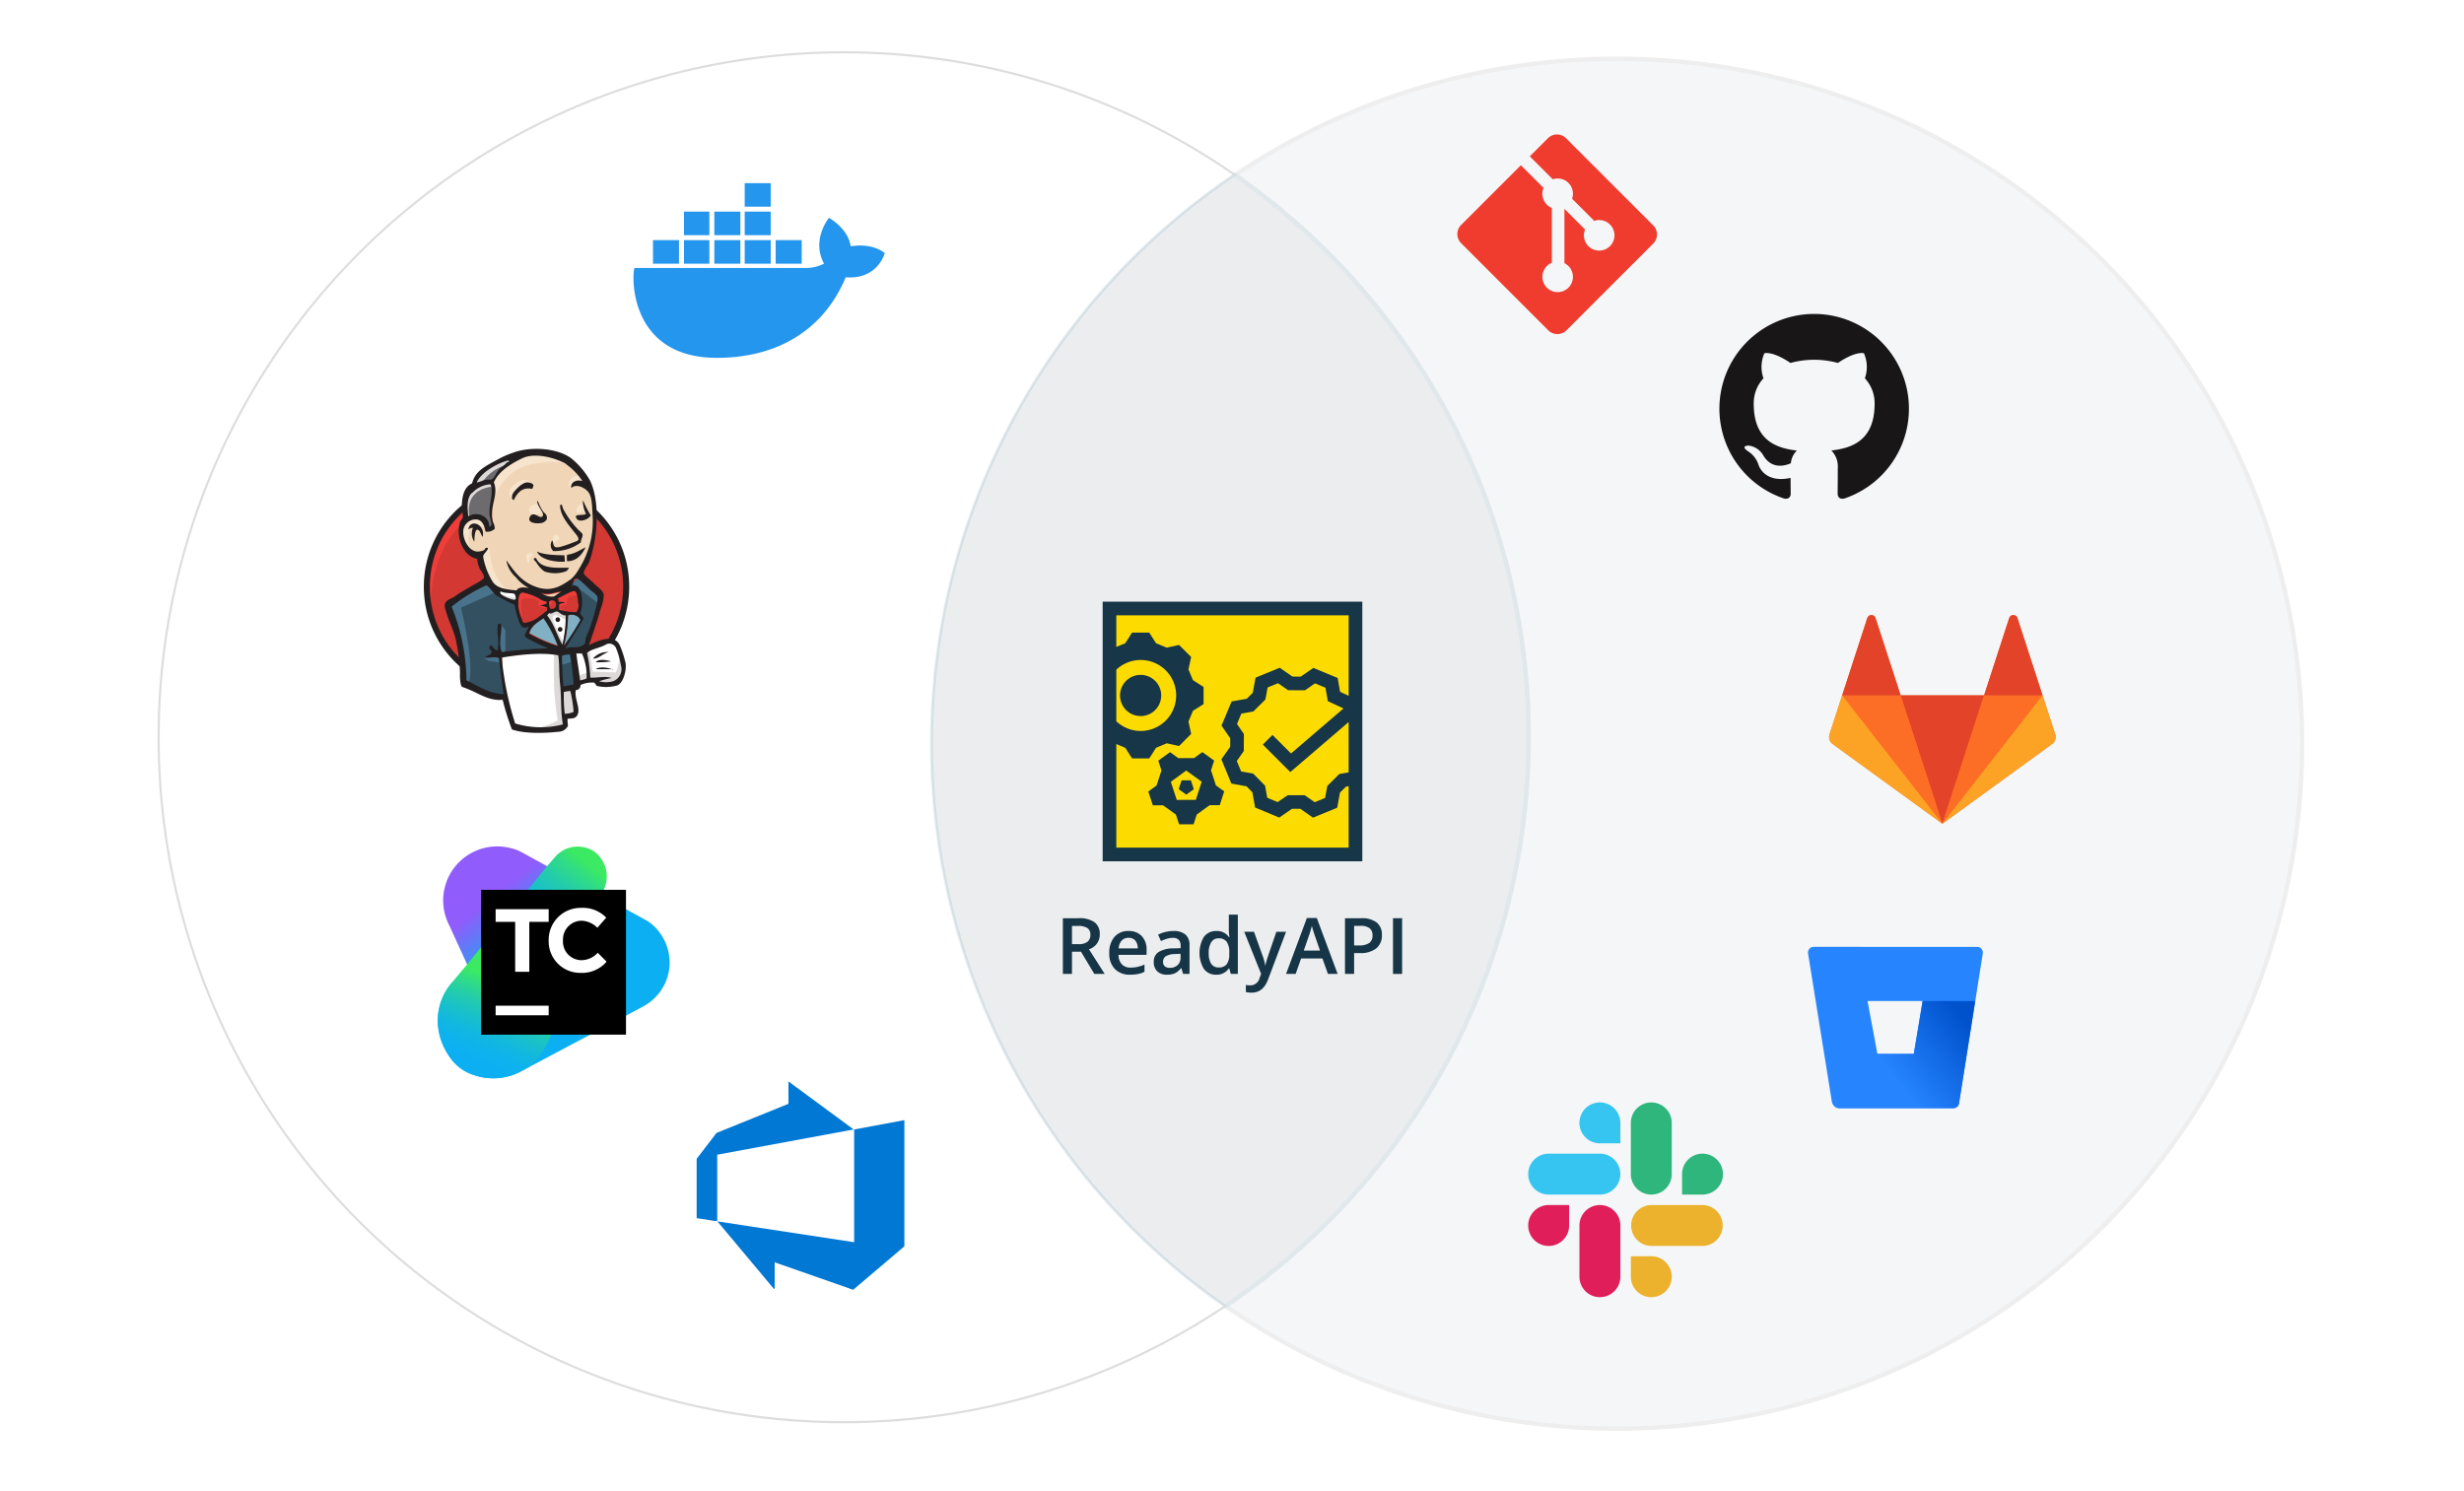 <svg xmlns="http://www.w3.org/2000/svg" xmlns:xlink="http://www.w3.org/1999/xlink" viewBox="0 0 570 345"><defs><style>.cls-1,.cls-11,.cls-2,.cls-21,.cls-6,.cls-9{fill:none;}.cls-1{clip-rule:evenodd;}.cls-3{isolation:isolate;}.cls-4{opacity:0.3;mix-blend-mode:multiply;}.cls-5{fill:#fff;}.cls-6,.cls-9{stroke:#ddd;}.cls-11,.cls-6,.cls-9{stroke-miterlimit:10;}.cls-6{stroke-width:0.5px;}.cls-7{opacity:0.5;}.cls-8{fill:#eaedf1;}.cls-10{fill:#d7dbe0;}.cls-11{stroke:#d2e1e8;}.cls-12{fill:#d33833;}.cls-13{fill:#ef3d3a;}.cls-14{fill:#231f20;}.cls-15{fill:#f0d6b7;}.cls-16{fill:#335061;}.cls-17{fill:#6d6b6d;}.cls-18{fill:#dcd9d8;}.cls-19{fill:#f7e4cd;}.cls-20{fill:#49728b;}.cls-21{stroke:#d33833;stroke-width:0.39px;}.cls-22{fill:#81b0c4;}.cls-23{fill:#1d1919;}.cls-24{fill:#163546;}.cls-25{fill:#2496ed;}.cls-26{fill:url(#linear-gradient);}.cls-27{fill:#0cb0f2;}.cls-28{fill:url(#linear-gradient-2);}.cls-29{fill:url(#linear-gradient-3);}.cls-30{fill:url(#linear-gradient-4);}.cls-31{fill:#0178d4;}.cls-32{fill:#fcdc00;}.cls-33{fill:#173647;}.cls-34{fill:#f03c2e;}.cls-35{fill:#181616;fill-rule:evenodd;}.cls-36{clip-path:url(#clip-path);}.cls-37{clip-path:url(#clip-path-2);}.cls-38{fill:#fc6d26;}.cls-39{clip-path:url(#clip-path-3);}.cls-40{fill:#e24329;}.cls-41{clip-path:url(#clip-path-5);}.cls-42{clip-path:url(#clip-path-7);}.cls-43{fill:#fca326;}.cls-44{clip-path:url(#clip-path-9);}.cls-45{clip-path:url(#clip-path-11);}.cls-46{clip-path:url(#clip-path-13);}.cls-47{clip-path:url(#clip-path-15);}.cls-48{fill:#2684ff;}.cls-49{fill:url(#linear-gradient-5);}.cls-50{fill:#e01e5a;}.cls-51{fill:#36c5f0;}.cls-52{fill:#2eb67d;}.cls-53{fill:#ecb22e;}</style><linearGradient id="linear-gradient" x1="-1038.273" y1="1163.939" x2="-1039.138" y2="1162.871" gradientTransform="translate(20406.389 -22502.968) scale(19.53)" gradientUnits="userSpaceOnUse"><stop offset="0.06" stop-color="#0cb0f2"></stop><stop offset="0.21" stop-color="#10adf2"></stop><stop offset="0.37" stop-color="#1ea5f3"></stop><stop offset="0.54" stop-color="#3497f5"></stop><stop offset="0.71" stop-color="#5283f7"></stop><stop offset="0.88" stop-color="#796af9"></stop><stop offset="0.97" stop-color="#905cfb"></stop></linearGradient><linearGradient id="linear-gradient-2" x1="-1039.256" y1="1164.872" x2="-1038.822" y2="1163.87" gradientTransform="translate(20406.389 -22502.968) scale(19.53)" gradientUnits="userSpaceOnUse"><stop offset="0.06" stop-color="#0cb0f2"></stop><stop offset="0.2" stop-color="#0db2ee"></stop><stop offset="0.35" stop-color="#12b7e0"></stop><stop offset="0.51" stop-color="#19c0ca"></stop><stop offset="0.68" stop-color="#23ccac"></stop><stop offset="0.85" stop-color="#30dc85"></stop><stop offset="0.97" stop-color="#3bea62"></stop></linearGradient><linearGradient id="linear-gradient-3" x1="-1038.661" y1="1163.555" x2="-1037.814" y2="1162.468" xlink:href="#linear-gradient-2"></linearGradient><linearGradient id="linear-gradient-4" x1="-1038.332" y1="1162.804" x2="-1038.332" y2="1164.52" gradientTransform="translate(20406.389 -22502.968) scale(19.53)" gradientUnits="userSpaceOnUse"><stop offset="0"></stop><stop offset="1"></stop></linearGradient><clipPath id="clip-path"><path class="cls-1" d="M475.439,169.9l-2.933-9.027-5.813-17.89a1,1,0,0,0-1.9,0l-5.813,17.89h-19.3l-5.813-17.89a1,1,0,0,0-1.9,0l-5.812,17.89-2.933,9.027a2,2,0,0,0,.726,2.234l25.384,18.443,25.385-18.443a2,2,0,0,0,.726-2.234"></path></clipPath><clipPath id="clip-path-2"><rect class="cls-2" x="423.055" y="142.208" width="52.576" height="48.461"></rect></clipPath><clipPath id="clip-path-3"><polygon class="cls-1" points="449.328 190.581 449.328 190.581 458.98 160.877 439.677 160.877 449.328 190.581"></polygon></clipPath><clipPath id="clip-path-5"><polygon class="cls-1" points="449.328 190.581 439.677 160.877 426.151 160.877 449.328 190.581"></polygon></clipPath><clipPath id="clip-path-7"><path class="cls-1" d="M426.151,160.877h0l-2.933,9.027a2,2,0,0,0,.726,2.234l25.384,18.443Z"></path></clipPath><clipPath id="clip-path-9"><path class="cls-1" d="M426.151,160.877h13.526l-5.813-17.89a1,1,0,0,0-1.9,0Z"></path></clipPath><clipPath id="clip-path-11"><polygon class="cls-1" points="449.328 190.581 458.98 160.877 472.506 160.877 449.328 190.581"></polygon></clipPath><clipPath id="clip-path-13"><path class="cls-1" d="M472.506,160.877h0l2.933,9.027a2,2,0,0,1-.726,2.234l-25.385,18.443Z"></path></clipPath><clipPath id="clip-path-15"><path class="cls-1" d="M472.506,160.877H458.98l5.813-17.89a1,1,0,0,1,1.9,0Z"></path></clipPath><linearGradient id="linear-gradient-5" x1="459.897" y1="265.868" x2="439.607" y2="250.033" gradientTransform="matrix(1, 0, 0, -1, 0, 501.013)" gradientUnits="userSpaceOnUse"><stop offset="0.18" stop-color="#0052cc"></stop><stop offset="1" stop-color="#2684ff"></stop></linearGradient></defs><g class="cls-3"><g id="Layer_1" data-name="Layer 1"><image class="cls-4" width="281" height="348" transform="translate(21 -3.5)"></image><path class="cls-5" d="M233.553,245.288A158.483,158.483,0,0,1,285.717,40.51,158.476,158.476,0,1,0,268.4,311.115a160.209,160.209,0,0,0,15.135-8.986A157.76,157.76,0,0,1,233.553,245.288Z"></path><path class="cls-6" d="M233.553,245.288A158.483,158.483,0,0,1,285.717,40.51,158.476,158.476,0,1,0,268.4,311.115a160.209,160.209,0,0,0,15.135-8.986A157.76,157.76,0,0,1,233.553,245.288Z"></path><g class="cls-7"><image class="cls-4" width="282" height="349" transform="translate(267 -2.5)"></image><path class="cls-8" d="M514.615,98.822a158.489,158.489,0,0,0-228.9-58.312,158.51,158.51,0,0,1-2.184,261.619A158.483,158.483,0,0,0,514.615,98.822Z"></path><path class="cls-9" d="M514.615,98.822a158.489,158.489,0,0,0-228.9-58.312,158.51,158.51,0,0,1-2.184,261.619A158.483,158.483,0,0,0,514.615,98.822Z"></path></g><g class="cls-7"><image class="cls-4" width="158" height="282" transform="translate(206 30.5)"></image><path class="cls-10" d="M335.7,97.351a157.769,157.769,0,0,0-49.98-56.841,158.51,158.51,0,0,0-2.184,261.619A158.484,158.484,0,0,0,335.7,97.351Z"></path><path class="cls-11" d="M335.7,97.351a157.769,157.769,0,0,0-49.98-56.841,158.51,158.51,0,0,0-2.184,261.619A158.484,158.484,0,0,0,335.7,97.351Z"></path></g><g id="g10"><g id="g3393"><path id="path22" class="cls-12" d="M144.909,135.64a23.268,23.268,0,0,1-22.943,23.59h-.112a23.591,23.591,0,0,1,0-47.181,23.269,23.269,0,0,1,23.055,23.481v.11"></path><path id="path24" class="cls-13" d="M99.658,141.43s-1.609-24.556,21.017-25.2l-1.609-2.681-12.224,4.075L103.3,121.7l-3.109,5.9-1.716,6.863.536,4.5"></path><path id="path26" class="cls-14" d="M105.984,119.555a23.058,23.058,0,0,0-6.541,16.192h0a23.058,23.058,0,0,0,6.541,16.192h0a21.986,21.986,0,0,0,15.763,6.648h0a21.985,21.985,0,0,0,15.763-6.648h0a23.057,23.057,0,0,0,6.648-16.192h0a23.058,23.058,0,0,0-6.541-16.192h0a21.981,21.981,0,0,0-15.763-6.648h0a21.982,21.982,0,0,0-15.87,6.648Zm-.965,33.349a24.45,24.45,0,0,1-6.97-17.157h0a24.45,24.45,0,0,1,6.97-17.157h0a23.483,23.483,0,0,1,16.835-7.077h0a23.484,23.484,0,0,1,16.728,7.077h0a24.45,24.45,0,0,1,6.97,17.157h0a24.45,24.45,0,0,1-6.97,17.157h0a23.481,23.481,0,0,1-16.835,7.077h0a23.486,23.486,0,0,1-16.728-7.077h0"></path><path id="path28" class="cls-15" d="M131.505,135.747l-3.539.536-4.718.536h-6.005l-2.251-.75-2.038-2.145-1.608-4.5-.429-.965-2.145-.75-1.179-1.931-.858-2.895.965-2.573,2.252-.751,1.823.858.858,1.93,1.072-.214.322-.429-.215-2.038V117.2l.536-3.539V111.62l1.609-2.573,2.788-2.038,4.932-2.144,5.255.857,4.718,3.432,2.144,3.538,1.394,2.574.322,6.326-1.072,5.469-1.93,4.826-1.823,2.573"></path><path id="path30" class="cls-16" d="M128.5,150.974l-12.546.536v2.144l1.072,7.4-.536.644-8.793-3.11-.643-1.072-.858-9.866-2.038-6-.429-1.394,7.078-4.826,2.144-.858,1.93,2.359,1.716,1.5,1.93.536.858.214,1.072,4.611.751.965,2.037-.75-1.394,2.68,7.614,3.646-.965.536"></path><path id="path32" class="cls-17" d="M107.7,120.306l2.252-.751,1.823.858.858,1.93,1.072-.214.214-1.073-.536-2.037.536-4.825-.429-2.681,1.716-1.716,3.431-2.681-.965-1.394-4.825,2.359-2.037,1.609-1.18,2.466-1.716,2.359-.536,2.788.322,3"></path><path id="path34" class="cls-18" d="M111.346,112.049s1.287-3.217,6.541-4.825.214-1.18.214-1.18l-5.683,2.145-2.145,2.144-.965,1.716,2.038-.214"></path><path id="path36" class="cls-18" d="M108.665,119.662s-1.823-6.112,5.147-7.077l-.214-1.072-4.826,1.287-1.394,4.5.322,3,.965-.644"></path><path id="path38" class="cls-19" d="M111.453,127.812l1.18-1.072a.75.75,0,0,1,.643.643c.107.643.322,6.112,4.075,9.114.321.322-2.788-.428-2.788-.428l-2.788-4.4"></path><path id="path40" class="cls-19" d="M127.645,126.2s.214-2.68.965-2.466a.964.964,0,0,1,.75.965s-1.715,1.18-1.608,1.5"></path><path id="path42" class="cls-19" d="M134.936,116.445a2.038,2.038,0,0,0-1.608,1.609c-.107,1.287,1.608.214,1.823.214"></path><path id="path44" class="cls-19" d="M124.321,116.553s-1.931.214-1.931,1.5,2.145,1.179,2.788.643"></path><path id="path46" class="cls-19" d="M112.418,122.236s-3.324-2.038-3.646-.107-1.179,3.324.536,5.361l-1.286-.322-1.073-2.68-.321-2.681,2.037-2.145,2.252.215,1.287,1.072v1.287"></path><path id="path48" class="cls-19" d="M113.919,116.66s1.5-7.721,9.008-9.222,9.436.215,10.723,1.716-5.576-6.541-10.831-4.611-9.114,5.683-9.007,8.042a38.485,38.485,0,0,1,.107,4.075"></path><path id="path50" class="cls-19" d="M134.293,110.012s-2.573-.108-2.681,2.144a1.723,1.723,0,0,0,.215.751s2.037-2.252,3.217-1.072"></path><path id="path52" class="cls-19" d="M123.141,113.121s-.429-3.538-3.431-1.5-1.716,3.11-1.394,3.539.214,1.072.536.536.214-2.038,1.179-2.466,2.574-.966,3.11-.108"></path><path id="path54" class="cls-20" d="M114.884,136.926l-8.256,3.646s3.431,13.618,1.715,17.8l-1.179-.428V152.8l-2.467-9.866-.965-2.68,8.579-5.791,2.573,2.466"></path><path id="path56" class="cls-20" d="M115.742,144.433l1.18,1.394v5.254h-1.394s-.215-3.646-.215-4.075.215-2.037.215-2.037"></path><path id="path58" class="cls-20" d="M115.849,151.939l-3.967.214,1.072.751,2.788.429"></path><path id="path60" class="cls-16" d="M129.36,151.081h3.217l.751,8.042-3.324.429-.751-8.471"></path><path id="path62" class="cls-16" d="M130.218,151.081l4.933-.215s2.037-5.039,2.037-5.361,1.716-7.4,1.716-7.4l-3.968-4.075-.75-.75-2.145,2.144v8.15l-1.823,7.506"></path><path id="path64" class="cls-20" d="M132.363,150.437l-3.11.644.429,2.466c1.18.536,3.11-.858,3.11-.858"></path><path id="path66" class="cls-20" d="M132.47,135.1l6.112,4.61.215-2.144-4.611-4.289L132.47,135.1"></path><path id="path68" class="cls-5" d="M118.852,168.345l-1.823-7.4-.858-5.469V151.51l8.257-.429h5.147l-.429,9.222.751,7.077v1.287l-6.649.536-4.074-.858"></path><path id="path70" class="cls-18" d="M128.181,150.974s-.429,9.114.858,15.655a16.729,16.729,0,0,1-6.541,2.145l7.4-.215.857-.536-1.072-14.369-.214-3.109"></path><path id="path72" class="cls-5" d="M133.542,158.372l3.432-.965,6.541-.321.858-3.11-1.716-5.147-2.037-.214-2.788.857-2.681,1.287-1.394-.214-1.072.429"></path><path id="path74" class="cls-18" d="M133.435,156.55a12.888,12.888,0,0,1,2.681-.966l-.965-4.825,1.179-.429s.751,4.611.751,5.04l5.362.214a7.939,7.939,0,0,0,.75-4.074l.965,2.9v1.608l-1.394,2.145-1.608.322h-2.574l-.858-1.287-3.109.429-.965.322"></path><path id="path76" class="cls-5" d="M130,150.33l-1.93-4.932-2.038-2.9s.429-1.179,1.073-1.179h2.037l1.93.75-.214,3.217L130,150.33"></path><path id="path78" class="cls-18" d="M130.326,148.615s-2.467-4.719-2.467-5.469.429-1.073,1.073-.751l1.93.965v-1.608l-2.9-.644-2.037.215,3.431,8.042h.751"></path><path id="path80" class="cls-5" d="M119.6,137.034l-2.359-.215-2.251-.75v.75l1.072,1.18,3.431,1.715"></path><path id="path82" class="cls-18" d="M115.742,137.355s2.681,1.18,3.646.858v1.072l-2.466-.536-1.5-1.072.214-.322"></path><path id="path84" class="cls-12" d="M133.542,141.537a16.706,16.706,0,0,1-3.967-.536,12.556,12.556,0,0,1,0-1.287,3.1,3.1,0,0,1,1.394-.321,2.362,2.362,0,0,0-1.5-.215,2.481,2.481,0,0,0-.215-.858c.858-.321,2.788-2.251,3.968-1.608s.75,2.037.75,2.9a3,3,0,0,1-.321,1.823"></path><path id="path86" class="cls-21" d="M133.542,141.537a16.706,16.706,0,0,1-3.967-.536,12.556,12.556,0,0,1,0-1.287,3.1,3.1,0,0,1,1.394-.321,2.362,2.362,0,0,0-1.5-.215,2.481,2.481,0,0,0-.215-.858c.858-.321,2.788-2.251,3.968-1.608s.75,2.037.75,2.9A3,3,0,0,1,133.542,141.537Z"></path><path id="path88" class="cls-12" d="M126.358,139.178v.322a8.059,8.059,0,0,1-1.716.536,4.512,4.512,0,0,1,1.823.429v.858a30.3,30.3,0,0,1-2.681,2.037,6.958,6.958,0,0,1-2.68.858.963.963,0,0,1-.429-.751,10.8,10.8,0,0,1-.858-2.9c-.107-1.394-.215-3.646,1.287-3.324a13.09,13.09,0,0,1,3.431,1.287,3.53,3.53,0,0,0,1.716.75"></path><path id="path90" class="cls-21" d="M126.358,139.178v.322a8.059,8.059,0,0,1-1.716.536,4.512,4.512,0,0,1,1.823.429v.858a30.3,30.3,0,0,1-2.681,2.037,6.958,6.958,0,0,1-2.68.858.963.963,0,0,1-.429-.751,10.8,10.8,0,0,1-.858-2.9c-.107-1.394-.215-3.646,1.287-3.324a13.09,13.09,0,0,1,3.431,1.287A3.54,3.54,0,0,0,126.358,139.178Z"></path><path id="path92" class="cls-12" d="M127.216,140.787a5.066,5.066,0,0,1-.215-1.609c1.931-1.287,2.359,2.252.215,1.609"></path><path id="path94" class="cls-21" d="M127.216,140.787a5.066,5.066,0,0,1-.215-1.609C128.932,137.891,129.36,141.43,127.216,140.787Z"></path><path id="path96" class="cls-13" d="M130.111,141.43s-.643-.858-.214-1.179.857,0,1.179-.429a2.774,2.774,0,0,0,.107-1.18.966.966,0,0,1,.965-.751c.429-.107,1.716-.214,1.823.215l-.536-1.609-1.072-.321-3.324,1.93-.215.965V141"></path><path id="path98" class="cls-13" d="M120.889,144.325q-.215-2.144-.321-4.182c-.215-2.037.536-1.715,2.251-1.715a4.716,4.716,0,0,1,1.716.536c.429.965-.751.75.536,1.5s3.11-.429,2.681-1.716-1.394-.107-1.716-.321L124,137.355c-.858-.429-2.895-1.072-3.86-.429s.107,5.576.965,7.292"></path><path id="path100" class="cls-14" d="M123.141,113.121c-2.359-.536-3.539.965-4.289,2.574-.644-.107-.429-1.072-.215-1.5s2.145-2.788,3.539-2.574,1.394.643.965,1.394"></path><path id="path102" class="cls-14" d="M134.829,115.909h.107a24.807,24.807,0,0,0,1.716,3.324c-.429,1.073-3.431,2.038-3.431.108.643-.322,1.823-.108,2.359-.429a6.548,6.548,0,0,1-.751-3"></path><path id="path104" class="cls-14" d="M124.428,115.909a10.049,10.049,0,0,0,1.394,2.681,1.394,1.394,0,0,1,.643,1.608,2.028,2.028,0,0,1-.965.751c-1.179.322-3.753.107-2.895-1.394s2.252.643,2.895-.107-1.5-2.574-1.179-3.539"></path><path id="path106" class="cls-14" d="M134.4,125.453a10.037,10.037,0,0,1-6.434,2.037,1.93,1.93,0,0,1-.214-2.466c.322.536.107,1.5.965,1.608s3.431-.965,4.611-1.394-.107-1.608-.751-2.466-3.109-3.539-3-5.9c.536-.429.536.537.643.751a21.686,21.686,0,0,0,3.646,5.04,5.121,5.121,0,0,1,.858.858c.214.643-.429,1.394-.322,1.823"></path><path id="path108" class="cls-14" d="M111.775,124.273c-.536-.321-.644-1.608-1.287-1.715s-.751,1.715-.751,2.788a3.325,3.325,0,0,1-.321-3.217,1.242,1.242,0,0,0-1.073.429c.322-2.681,3.968-1.287,3.324,1.608"></path><path id="path110" class="cls-14" d="M135.473,126.632c-.751,1.5-1.931,3.217-4.29,3.217a5.8,5.8,0,0,1,0-1.5c1.823-.214,2.9-1.072,4.29-1.716"></path><path id="path112" class="cls-14" d="M124.213,127.6c1.5.751,4.29.858,6.327.858a7.06,7.06,0,0,1,.107,1.5c-2.573.108-5.683-.536-6.434-2.359"></path><path id="path114" class="cls-14" d="M124,129.1c1.072,2.573,4.611,2.251,7.613,2.251a1.607,1.607,0,0,1-.75.858,7.607,7.607,0,0,1-4.933,0,6.769,6.769,0,0,1-1.823-2.037c-.214-.322-1.287-1.072,0-1.072"></path><path id="path116" class="cls-22" d="M134.293,143.36a52.943,52.943,0,0,1-3.86,6,29.144,29.144,0,0,0,.965-6.97,2.252,2.252,0,0,1,2.9.965"></path><path id="path118" class="cls-14" d="M140.834,150.866c-1.394.322-2.359,1.609-3.646,1.5a4.289,4.289,0,0,1,3.646-1.5"></path><path id="path120" class="cls-14" d="M141.37,153.011a19.949,19.949,0,0,1-3.538.214c.536-.857,2.573-.536,3.538-.214"></path><path id="path122" class="cls-14" d="M141.8,154.834h-3.967c.75-.751,3.217-.322,3.967.107"></path><path id="path124" class="cls-18" d="M131.934,159.874a29.351,29.351,0,0,1,.751,4.825,5.052,5.052,0,0,1-2.038.429c-.107-1.5-.214-3.646-.214-5.04a14.306,14.306,0,0,1,1.5-.214"></path><path id="path126" class="cls-15" d="M129.9,136.819l-1.716,1.394a3.861,3.861,0,0,1-3-.858h.108c1.394.644,3.217-.214,4.718-.429"></path><path id="path128" class="cls-22" d="M122.5,146.47c.429-1.716,1.93-2.574,3.324-3.539a28.017,28.017,0,0,1,3.324,6.434,33.574,33.574,0,0,1-6.648-2.9"></path><path id="path130" class="cls-14" d="M130.433,160.088a39.643,39.643,0,0,0,.214,5.04,5.052,5.052,0,0,0,2.038-.429,29.351,29.351,0,0,0-.751-4.825A14.306,14.306,0,0,0,130.433,160.088Zm-14.369-7.935a72.459,72.459,0,0,0,3.11,15.227,20.154,20.154,0,0,0,11.044.214c-.536-2.788-.321-6.219-.643-9.222s-.107-4.4-.429-6.755C125.286,150.866,119.817,151.51,116.064,152.153Zm13.94-.536c0,2.359.107,4.718.322,7.184l2.359-.429a51.837,51.837,0,0,0-.858-6.969,5.663,5.663,0,0,0-1.823.321Zm4.718-.429h-1.394c.214,1.93.643,4.075.858,6.219a5.643,5.643,0,0,0,1.5-.429,12.438,12.438,0,0,0-1.072-5.79Zm7.077,6.434a3,3,0,0,0,1.823-3.753,17.68,17.68,0,0,0-1.179-4.075,1.718,1.718,0,0,0-2.145-.751c-1.287.858-3.539,1.073-4.5,2.038a32.964,32.964,0,0,1,.751,5.683c1.608.107,3.538-.429,4.932.107a18.573,18.573,0,0,0-2.9.751,6.118,6.118,0,0,0,3.217,0Zm-12.76-8.15a27.99,27.99,0,0,0-3.324-6.433c-1.394.965-2.9,1.822-3.325,3.538A33.608,33.608,0,0,0,129.039,149.472Zm2.359-6.97a29.137,29.137,0,0,1-.965,6.97,52.854,52.854,0,0,0,3.86-6,2.253,2.253,0,0,0-2.9-1.072Zm-2.681-.965c-.536-.107-.965.644-1.716.322l-.429.536c1.609,1.93,2.252,4.611,3.539,6.756a29.823,29.823,0,0,0,.751-6.756c-.965,0-1.5-.858-2.145-.965ZM127,139.178a5.066,5.066,0,0,0,.215,1.609C129.36,141.43,128.932,137.891,127,139.178Zm-2.359-.75a13.077,13.077,0,0,0-3.431-1.287c-1.5-.322-1.287,2.037-1.287,3.324a10.845,10.845,0,0,0,.858,2.9.968.968,0,0,0,.429.751,6.98,6.98,0,0,0,2.681-.858,30.436,30.436,0,0,0,2.68-2.037v-.644a4.5,4.5,0,0,0-1.822-.429,7.994,7.994,0,0,0,1.715-.536v-.429A3.545,3.545,0,0,1,124.642,138.428Zm-8.793-1.609c-.75.751,2.145,1.823,3,1.93s.322-.965.214-1.286S116.6,137.355,115.849,136.819Zm9.329.322h0a3.865,3.865,0,0,0,3,.858l1.716-1.18c-1.394.107-3.217.965-4.611.322Zm8.579,2.573c0-.857-.215-2.573-.751-2.9s-3.109,1.287-3.967,1.609a2.468,2.468,0,0,1,.214.857,2.361,2.361,0,0,1,1.5.215,3.109,3.109,0,0,0-1.394.322,12.537,12.537,0,0,0,0,1.286,16.773,16.773,0,0,0,3.968.537,3.009,3.009,0,0,0,.536-1.823Zm-19.194-2.144c-.215-.215-1.823-2.252-2.038-2.145a34.766,34.766,0,0,0-8.042,4.933,46.918,46.918,0,0,1,3.431,17.049c2.681,1.287,5.04,3,8.579,3.217-.429-3-.751-5.576-1.072-8.364-.858-.429-2.252,0-3.11-.107s1.287-.429,1.394-1.179-.751-.537-.429-1.394.965.75,1.716.965c.643-1.394,0-3.968.107-5.147s.107-1.18.643-1.073,0,2.681,0,3.861a5.9,5.9,0,0,0,.322,2.68,99.869,99.869,0,0,1,10.83-.857,26.344,26.344,0,0,1-2.9-1.287c-.536-.322-2.466-1.073-2.574-1.609s.751-1.394.858-2.144c-1.715.965-2.144-.965-2.573-2.252a17.637,17.637,0,0,1-.644-2.788,30.573,30.573,0,0,1-4.5-2.359Zm17.693-1.93c2.466-1.18,2.9,4.4,1.93,6.219a9.448,9.448,0,0,0,.858,1.18c-1.394,2.466-2.9,4.718-4.29,7.077,1.073-.644,2.467-.107,3.754-.644s.75-1.179,1.072-2.037a43.627,43.627,0,0,0,2.359-7.184,9.157,9.157,0,0,0,.322-1.931c-.108-.75-1.18-1.394-1.716-1.823a34.756,34.756,0,0,0-2.681-2.466c-1.072-.75-1.287,1.073-1.608,1.5h0Zm-23.162-21.554c-1.18,1.287-.965,3.646-.751,5.362,2.145-1.287,4.933.107,4.826,2.359.965,0,.321-1.287.214-2.037-.643-2.574.965-5.362.107-7.721a6.325,6.325,0,0,0-4.289,2.037Zm8.257-7.506c-2.574.751-6,2.681-7.078,5.04.858-.107,1.394-.536,2.252-.643H113.6c.75-.215,1.286-1.823,1.823-2.359s1.179-.858,1.608-1.394.643-.108.751-.537A.431.431,0,0,0,117.351,106.58Zm13.618.751c-2.681-1.5-7.292-2.681-10.187-1.287s-5.469,3.11-6.541,5.576c.965,2.359-.322,4.5-.429,6.97s.643,2.359.643,3.753a2.463,2.463,0,0,1-2.144.643c-.215-1.179-.644-2.573-1.93-2.788a2.9,2.9,0,0,0-3.215,2.536l0,.017v.235c-.107,1.823,1.394,4.826,3.538,4.611s1.073-.857,1.931-.857-.751,1.286-.858,1.93a5.561,5.561,0,0,0,.214,1.179,16.383,16.383,0,0,0,2.038,4.826c1.072,1.5,3.216,1.715,5.468,1.93.429-.858,1.93-.751,2.895-.536a9.548,9.548,0,0,1-3.109-2.574,6.682,6.682,0,0,1-2.145-3.86c1.93,2.681,3.539,5.04,7.077,6.219s5.791-.429,7.828-1.823a8.993,8.993,0,0,0,1.93-2.466,20.589,20.589,0,0,0,3.11-12.439c-.107-1.823-.107-3.753-.751-4.932s-2.9-2.467-4.182-1.287c-.214-1.287,1.073-2.038,2.574-1.609a14.6,14.6,0,0,0-3.86-3.967Zm5.04,42.034c2.144-1.072,6.112-2.9,7.4,0a24.239,24.239,0,0,1,1.286,3.968c.322,1.5-.429,4.718-1.93,5.254a9.337,9.337,0,0,1-4.718.107l-.536-.75a6.43,6.43,0,0,0-3.217.536,1.073,1.073,0,0,1-.954,1.169h-.118c-.429,1.608.858,3.753.536,5.254s-1.5,1.287-2.466,1.394a8.246,8.246,0,0,0,.107,1.608,2.465,2.465,0,0,1-2.145,1.394c-3.109.322-7.828.536-10.83-.536a57.3,57.3,0,0,1-2.145-6.863c-2.9.322-5.254-1.286-7.506-2.251s-1.823-.537-2.144-1.18a10.484,10.484,0,0,1-.215-2.788,42.457,42.457,0,0,0-1.072-8.149,34.369,34.369,0,0,0-1.287-3.539,25.746,25.746,0,0,1-1.179-3.646c-.108-1.6,1.5-1.705,2.466-2.456s2.788-1.715,4.4-2.68a10.1,10.1,0,0,0,2.145-1.394c.322-.644-.536-1.609-.858-2.145a6.531,6.531,0,0,1-.643-2.359,4.612,4.612,0,0,1-3-2.145,7.616,7.616,0,0,1-.858-6.648,4.308,4.308,0,0,0,.537-.75,9.079,9.079,0,0,0-.215-1.823c-.107-2.9.429-5.255,2.359-6.112.751-3.11,3.539-4.182,6.22-5.684a19.5,19.5,0,0,1,3.216-1.394c3.968-1.5,10.187-1.179,13.511,1.287a18.145,18.145,0,0,1,4.29,5.04c2.144,4.289,1.93,11.474.536,16.728a16.776,16.776,0,0,1-.858,2.573c-.322.537-1.18,1.716-1.072,2.252s2.037,1.93,2.359,2.359,2.144,1.609,2.252,2.574a9.013,9.013,0,0,1-.644,3.109c-.858,3-1.823,5.9-2.788,8.579"></path><path id="path132" class="cls-19" d="M121.854,128.241a1.5,1.5,0,0,1,1.609,0s-1.073.214-.965,1.93h-.429a4.714,4.714,0,0,1-.215-1.93"></path><path id="path134" class="cls-23" d="M129.575,143.36a.536.536,0,1,1-.536-.536.536.536,0,0,1,.536.536"></path><path id="path136" class="cls-23" d="M130.111,145.612a.536.536,0,1,1-.536-.536.536.536,0,0,1,.536.536"></path></g></g><path class="cls-24" d="M247.982,220.183v5.147h-2.106V212.444h3.639a5.983,5.983,0,0,1,3.694.934,3.355,3.355,0,0,1,1.2,2.821,3.524,3.524,0,0,1-2.5,3.428l3.64,5.7h-2.4l-3.085-5.147Zm0-1.746h1.463a3.34,3.34,0,0,0,2.133-.546,1.986,1.986,0,0,0,.661-1.622,1.747,1.747,0,0,0-.714-1.569,3.913,3.913,0,0,0-2.15-.475h-1.393Z"></path><path class="cls-24" d="M261.449,225.506a4.712,4.712,0,0,1-3.556-1.327,5.034,5.034,0,0,1-1.282-3.653,5.528,5.528,0,0,1,1.19-3.755,4.109,4.109,0,0,1,3.269-1.366,4.016,4.016,0,0,1,3.05,1.173,4.479,4.479,0,0,1,1.119,3.225v1.12h-6.495a3.193,3.193,0,0,0,.767,2.181,2.67,2.67,0,0,0,2.036.763,7.565,7.565,0,0,0,1.608-.163,8.539,8.539,0,0,0,1.6-.542v1.683a6.373,6.373,0,0,1-1.534.511A9.4,9.4,0,0,1,261.449,225.506Zm-.379-8.532a2.082,2.082,0,0,0-1.582.626,2.982,2.982,0,0,0-.709,1.824H263.2a2.7,2.7,0,0,0-.581-1.828A1.989,1.989,0,0,0,261.07,216.974Z"></path><path class="cls-24" d="M273.692,225.33l-.415-1.358h-.07a3.982,3.982,0,0,1-1.419,1.212,4.5,4.5,0,0,1-1.833.322,3.1,3.1,0,0,1-2.243-.776,2.9,2.9,0,0,1-.807-2.194,2.577,2.577,0,0,1,1.119-2.274,6.46,6.46,0,0,1,3.411-.838l1.684-.052v-.52a1.969,1.969,0,0,0-.437-1.4,1.775,1.775,0,0,0-1.352-.463,4.673,4.673,0,0,0-1.437.22,10.937,10.937,0,0,0-1.322.52l-.67-1.481a7.278,7.278,0,0,1,1.737-.629,7.979,7.979,0,0,1,1.78-.217,4.218,4.218,0,0,1,2.807.811,3.178,3.178,0,0,1,.948,2.547v6.567Zm-3.085-1.411a2.569,2.569,0,0,0,1.812-.63,2.285,2.285,0,0,0,.682-1.767v-.846l-1.252.053a4.274,4.274,0,0,0-2.127.489,1.484,1.484,0,0,0-.666,1.335,1.3,1.3,0,0,0,.388,1.009A1.664,1.664,0,0,0,270.607,223.919Z"></path><path class="cls-24" d="M281.351,225.506a3.4,3.4,0,0,1-2.847-1.322,7.247,7.247,0,0,1,.013-7.443,3.431,3.431,0,0,1,2.87-1.336,3.36,3.36,0,0,1,2.925,1.419h.106a12.392,12.392,0,0,1-.15-1.657v-3.551h2.08V225.33h-1.622l-.361-1.278h-.1A3.312,3.312,0,0,1,281.351,225.506Zm.555-1.675a2.253,2.253,0,0,0,1.86-.718,3.782,3.782,0,0,0,.6-2.331v-.291a4.367,4.367,0,0,0-.6-2.618,2.223,2.223,0,0,0-1.877-.775,1.9,1.9,0,0,0-1.684.885,4.54,4.54,0,0,0-.59,2.525,4.435,4.435,0,0,0,.572,2.473A1.934,1.934,0,0,0,281.906,223.831Z"></path><path class="cls-24" d="M287.829,215.582h2.256l1.983,5.526a10.536,10.536,0,0,1,.6,2.221h.07a9.333,9.333,0,0,1,.291-1.177q.212-.691,2.238-6.57h2.24l-4.169,11.043q-1.137,3.04-3.79,3.041a5.957,5.957,0,0,1-1.34-.15v-1.639a4.884,4.884,0,0,0,1.066.1,2.184,2.184,0,0,0,2.107-1.736l.361-.916Z"></path><path class="cls-24" d="M307.2,225.33l-1.287-3.579h-4.927l-1.261,3.579h-2.22l4.821-12.939h2.291l4.821,12.939Zm-1.843-5.394-1.207-3.508q-.132-.352-.366-1.111c-.155-.5-.263-.875-.321-1.11a19.557,19.557,0,0,1-.7,2.371l-1.163,3.358Z"></path><path class="cls-24" d="M319.673,216.34a3.756,3.756,0,0,1-1.323,3.093,5.818,5.818,0,0,1-3.762,1.075h-1.34v4.822h-2.107V212.444h3.71a5.615,5.615,0,0,1,3.619.987A3.544,3.544,0,0,1,319.673,216.34Zm-6.425,2.4h1.119a4.014,4.014,0,0,0,2.38-.564,2.054,2.054,0,0,0,.758-1.763,2,2,0,0,0-.679-1.657,3.352,3.352,0,0,0-2.115-.546h-1.463Z"></path><path class="cls-24" d="M322.246,225.33V212.444h2.106V225.33Z"></path><path class="cls-25" d="M179.439,61.006h6.02V55.559h-6.02Zm-7.167,0h6.02V55.559h-6.02Zm-7.024,0h6.02V55.559h-6.02Zm-7.024,0H164.1V55.559h-5.877Zm-7.167,0h6.02V55.559h-6.02Zm7.167-6.594H164.1V48.965h-5.877Zm7.024,0h6.02V48.965h-6.02Zm7.024,0h6.02V48.965h-6.02Zm0-6.594h6.02V42.371h-6.02Zm32.4,10.751s-2.58-2.437-7.884-1.577c-.573-4.157-5.017-6.593-5.017-6.593s-4.157,5.017-1.147,10.607a9.611,9.611,0,0,1-4.443,1H146.757c-.717,2.724-.717,20.785,19.064,20.785,14.191,0,24.8-6.594,29.815-18.635C203.09,64.733,204.667,58.569,204.667,58.569Z"></path><path class="cls-26" d="M120.487,197.071a10.5,10.5,0,0,0-2.316-.837A12.494,12.494,0,0,0,103.8,213.826c.042.041,7.832,17.131,9.089,19.853,0,0,14.325-6.576,17.257-13.319,2.714-6.283-1.864-17.751-2.7-19.473Z"></path><path class="cls-27" d="M152.852,216.133a10.2,10.2,0,0,0-3.6-3.35c-.042,0-10.095-5.529-10.095-5.529s-34.514,20.008-34.551,20.063c-3.9,4.44-4.775,11.477-.293,17.592a10.556,10.556,0,0,0,5.445,3.853,13.606,13.606,0,0,0,10.681-.837c.083-.042,28.356-15.037,28.44-15.121a11.5,11.5,0,0,0,3.975-16.671Z"></path><path class="cls-28" d="M117.345,211.74l-9.214,11.309-3.573,4.268c-3.9,4.44-4.775,11.477-.294,17.592a10.562,10.562,0,0,0,5.446,3.853,13.707,13.707,0,0,0,10.722-.837s.712-.377,1.927-1.047c3.828-2.07,9.11-15.98,12.712-26.736Z"></path><path class="cls-29" d="M131.829,222.626l7.326-15.469a.042.042,0,0,1,.042-.042c.042-.125.628-1.633.67-1.717a7.119,7.119,0,0,0-.754-6.66,5.986,5.986,0,0,0-3.727-2.638,6.868,6.868,0,0,0-7.163,2.387c-.042.042-1.633,1.885-1.633,1.885l-11.728,14.45Z"></path><path class="cls-30" d="M111.3,205.871H144.81V239.38H111.3Z"></path><path class="cls-5" d="M119.176,213.285h-4.524v-2.932h12.273v2.932h-4.482v11.556h-3.267Zm7.749,4.344a7.4,7.4,0,0,1,7.581-7.582,7.5,7.5,0,0,1,5.738,2.262l-2.052,2.346a5.431,5.431,0,0,0-3.728-1.634,4.342,4.342,0,0,0-4.23,4.524v.042a4.3,4.3,0,0,0,4.23,4.565,5.166,5.166,0,0,0,3.812-1.717l2.052,2.053a7.443,7.443,0,0,1-5.948,2.6,7.291,7.291,0,0,1-7.455-7.125q0-.165,0-.33m-12.273,15.049h12.273v2.22H114.652Z"></path><path class="cls-31" d="M209.21,259.158v29.194l-11.841,10.056-18.161-6.352v6.082l-.16.086-13.092-15.642,31.637,4.822v-26.08Z"></path><path class="cls-31" d="M165.917,282.527c-.342-.031-.578-.04-.81-.076-1.3-.2-2.6-.4-3.948-.613V268.107c1.5-1.944,4.592-5.987,4.592-5.987s16.306-6.6,16.64-6.738v-5.177l15.088,11.112-31.562,5.836Z"></path><rect class="cls-32" x="256.66" y="140.776" width="56.908" height="56.916"></rect><path class="cls-33" d="M311.989,139.2H255.081v60.074h60.066V139.2Zm-25.832,28.311,1-2.406,2.783-.5,2.788-2.765.512-2.783,2.415-.986,2.315,1.618,3.909.023,2.332-1.607,2.417,1.006.539,3.1,3.628,1.7-12.139,10.414-4.289-4.289-2.233,2.234,6.358,6.357,13.492-11.575v11.637l-2.139.372-2.792,2.768-.511,2.784-2.414.985-2.319-1.622h-3.926l-2.328,1.6-2.405-1.006-.5-2.794-2.751-2.795-2.787-.5-1-2.414,1.618-2.313.02-3.925Zm-27.918-12.574a8.21,8.21,0,1,1,0,11.943Zm0,41.179v-23.97l2.07.869,1.577,2.46h3.967l1.576-2.46,2.476-1.039,2.858.624,2.788-2.806-.623-2.841,1.039-2.494,2.46-1.559v-3.966l-2.46-1.576-1.039-2.477.623-2.876-2.788-2.788-2.858.624-2.476-1.022-1.576-2.46h-3.967l-1.577,2.46-2.07.854v-7.315h53.75v18.627L310,160.05l-.554-3.188-5.607-2.335-2.932,2.02-1.932-.01-2.918-2.041-5.609,2.29-.645,3.509-1.385,1.374-3.508.626-2.333,5.586,2.021,2.933-.011,1.948-2.042,2.921,2.312,5.612,3.5.626,1.358,1.379.627,3.529,5.586,2.332,2.938-2.024h1.948l2.913,2.039,5.609-2.29.644-3.509,1.384-1.371.62-.107v14.214Z"></path><polygon class="cls-33" points="272.675 182.6 274.43 183.855 276.165 182.59 275.491 180.539 273.338 180.539 272.675 182.6"></polygon><path class="cls-33" d="M280.145,178.222l.725-2.246-2.725-1.969-1.908,1.388-3.664.01-1.909-1.388L267.949,176l.736,2.256-1.133,3.48-1.909,1.4,1.051,3.194,2.367-.01,2.961,2.144.734,2.245h3.358l.735-2.256,2.96-2.153,2.357-.011,1.031-3.194-1.919-1.388Zm-3.51,6.838-4.419.01-1.368-4.194,3.562-2.6,3.582,2.582Z"></path><path class="cls-33" d="M268.623,160.906a4.763,4.763,0,1,0-4.745,4.763A4.756,4.756,0,0,0,268.623,160.906Z"></path><path class="cls-34" d="M382.445,52.147,362.279,31.984a2.975,2.975,0,0,0-4.2,0h0l-4.187,4.187,5.311,5.312a3.532,3.532,0,0,1,4.473,4.5l5.119,5.12a3.535,3.535,0,1,1-2.12,2L361.9,48.326V60.889a3.532,3.532,0,1,1-2.909-.1V48.106a3.467,3.467,0,0,1-1.159-.77,3.537,3.537,0,0,1-.762-3.869l-5.239-5.239L338,52.053a2.974,2.974,0,0,0,0,4.207h0l20.164,20.164a2.974,2.974,0,0,0,4.206,0h0l20.072-20.068a2.976,2.976,0,0,0,0-4.207"></path><path class="cls-35" d="M419.669,72.634a21.922,21.922,0,0,0-6.927,42.719c1.1.2,1.5-.475,1.5-1.056,0-.521-.019-1.9-.029-3.728-6.1,1.324-7.384-2.939-7.384-2.939a5.8,5.8,0,0,0-2.434-3.206c-1.99-1.36.151-1.332.151-1.332a4.6,4.6,0,0,1,3.357,2.259c1.955,3.349,5.13,2.382,6.379,1.821a4.685,4.685,0,0,1,1.392-2.931c-4.867-.553-9.984-2.433-9.984-10.833a8.475,8.475,0,0,1,2.256-5.882,7.878,7.878,0,0,1,.215-5.8s1.84-.589,6.027,2.247a20.8,20.8,0,0,1,10.976,0c4.184-2.836,6.021-2.247,6.021-2.247a7.868,7.868,0,0,1,.218,5.8,8.46,8.46,0,0,1,2.254,5.882c0,8.421-5.125,10.274-10.009,10.816a5.23,5.23,0,0,1,1.489,4.06c0,2.93-.027,5.294-.027,6.013,0,.586.395,1.268,1.507,1.054a21.923,21.923,0,0,0-6.944-42.717Z"></path><g class="cls-36"><g class="cls-37"><rect class="cls-38" x="422.588" y="141.764" width="53.482" height="49.349"></rect></g></g><g class="cls-39"><g class="cls-37"><rect class="cls-40" x="439.145" y="160.345" width="20.367" height="30.768"></rect></g></g><g class="cls-41"><g class="cls-37"><rect class="cls-38" x="425.619" y="160.345" width="24.242" height="30.768"></rect></g></g><g class="cls-42"><g class="cls-37"><rect class="cls-43" x="422.588" y="160.345" width="27.273" height="30.768"></rect></g></g><g class="cls-44"><g class="cls-37"><rect class="cls-40" x="425.619" y="141.764" width="14.591" height="19.645"></rect></g></g><g class="cls-45"><g class="cls-37"><rect class="cls-38" x="448.796" y="160.345" width="24.242" height="30.768"></rect></g></g><g class="cls-46"><g class="cls-37"><rect class="cls-43" x="448.796" y="160.345" width="27.273" height="30.768"></rect></g></g><g class="cls-47"><g class="cls-37"><rect class="cls-40" x="458.448" y="141.764" width="14.591" height="19.645"></rect></g></g><polygon class="cls-2" points="434.269 243.835 442.724 243.835 444.765 231.608 432.021 231.608 434.269 243.835"></polygon><path class="cls-48" d="M419.561,219.068a1.312,1.312,0,0,0-1.313,1.312,1.374,1.374,0,0,0,.017.231l5.5,34.268a1.775,1.775,0,0,0,1.723,1.509H451.88a1.3,1.3,0,0,0,1.3-1.117l5.5-34.654a1.325,1.325,0,0,0-1.071-1.525,1.205,1.205,0,0,0-.225-.017Zm23.163,24.767H434.3l-2.28-12.227h12.744Z"></path><path class="cls-49" d="M456.927,231.608H444.765l-2.041,12.227H434.3l-9.946,12.115a1.733,1.733,0,0,0,1.134.438h26.4a1.305,1.305,0,0,0,1.3-1.117Z"></path><path class="cls-50" d="M362.99,283.536a4.733,4.733,0,1,1-4.733-4.734h4.733Z"></path><path class="cls-50" d="M365.375,283.536a4.733,4.733,0,1,1,9.466,0v11.851a4.733,4.733,0,0,1-9.466,0Z"></path><path class="cls-51" d="M370.108,264.53a4.734,4.734,0,1,1,4.733-4.733v4.733Z"></path><path class="cls-51" d="M370.108,266.915a4.733,4.733,0,0,1,0,9.466H358.257a4.733,4.733,0,0,1,0-9.466Z"></path><path class="cls-52" d="M389.114,271.648a4.733,4.733,0,1,1,4.733,4.733h-4.733Z"></path><path class="cls-52" d="M386.729,271.648a4.733,4.733,0,1,1-9.466,0V259.8a4.733,4.733,0,1,1,9.466,0Z"></path><path class="cls-53" d="M382,290.654a4.733,4.733,0,1,1-4.733,4.733v-4.733Z"></path><path class="cls-53" d="M382,288.269a4.734,4.734,0,0,1,0-9.467h11.851a4.734,4.734,0,0,1,0,9.467Z"></path></g></g></svg>